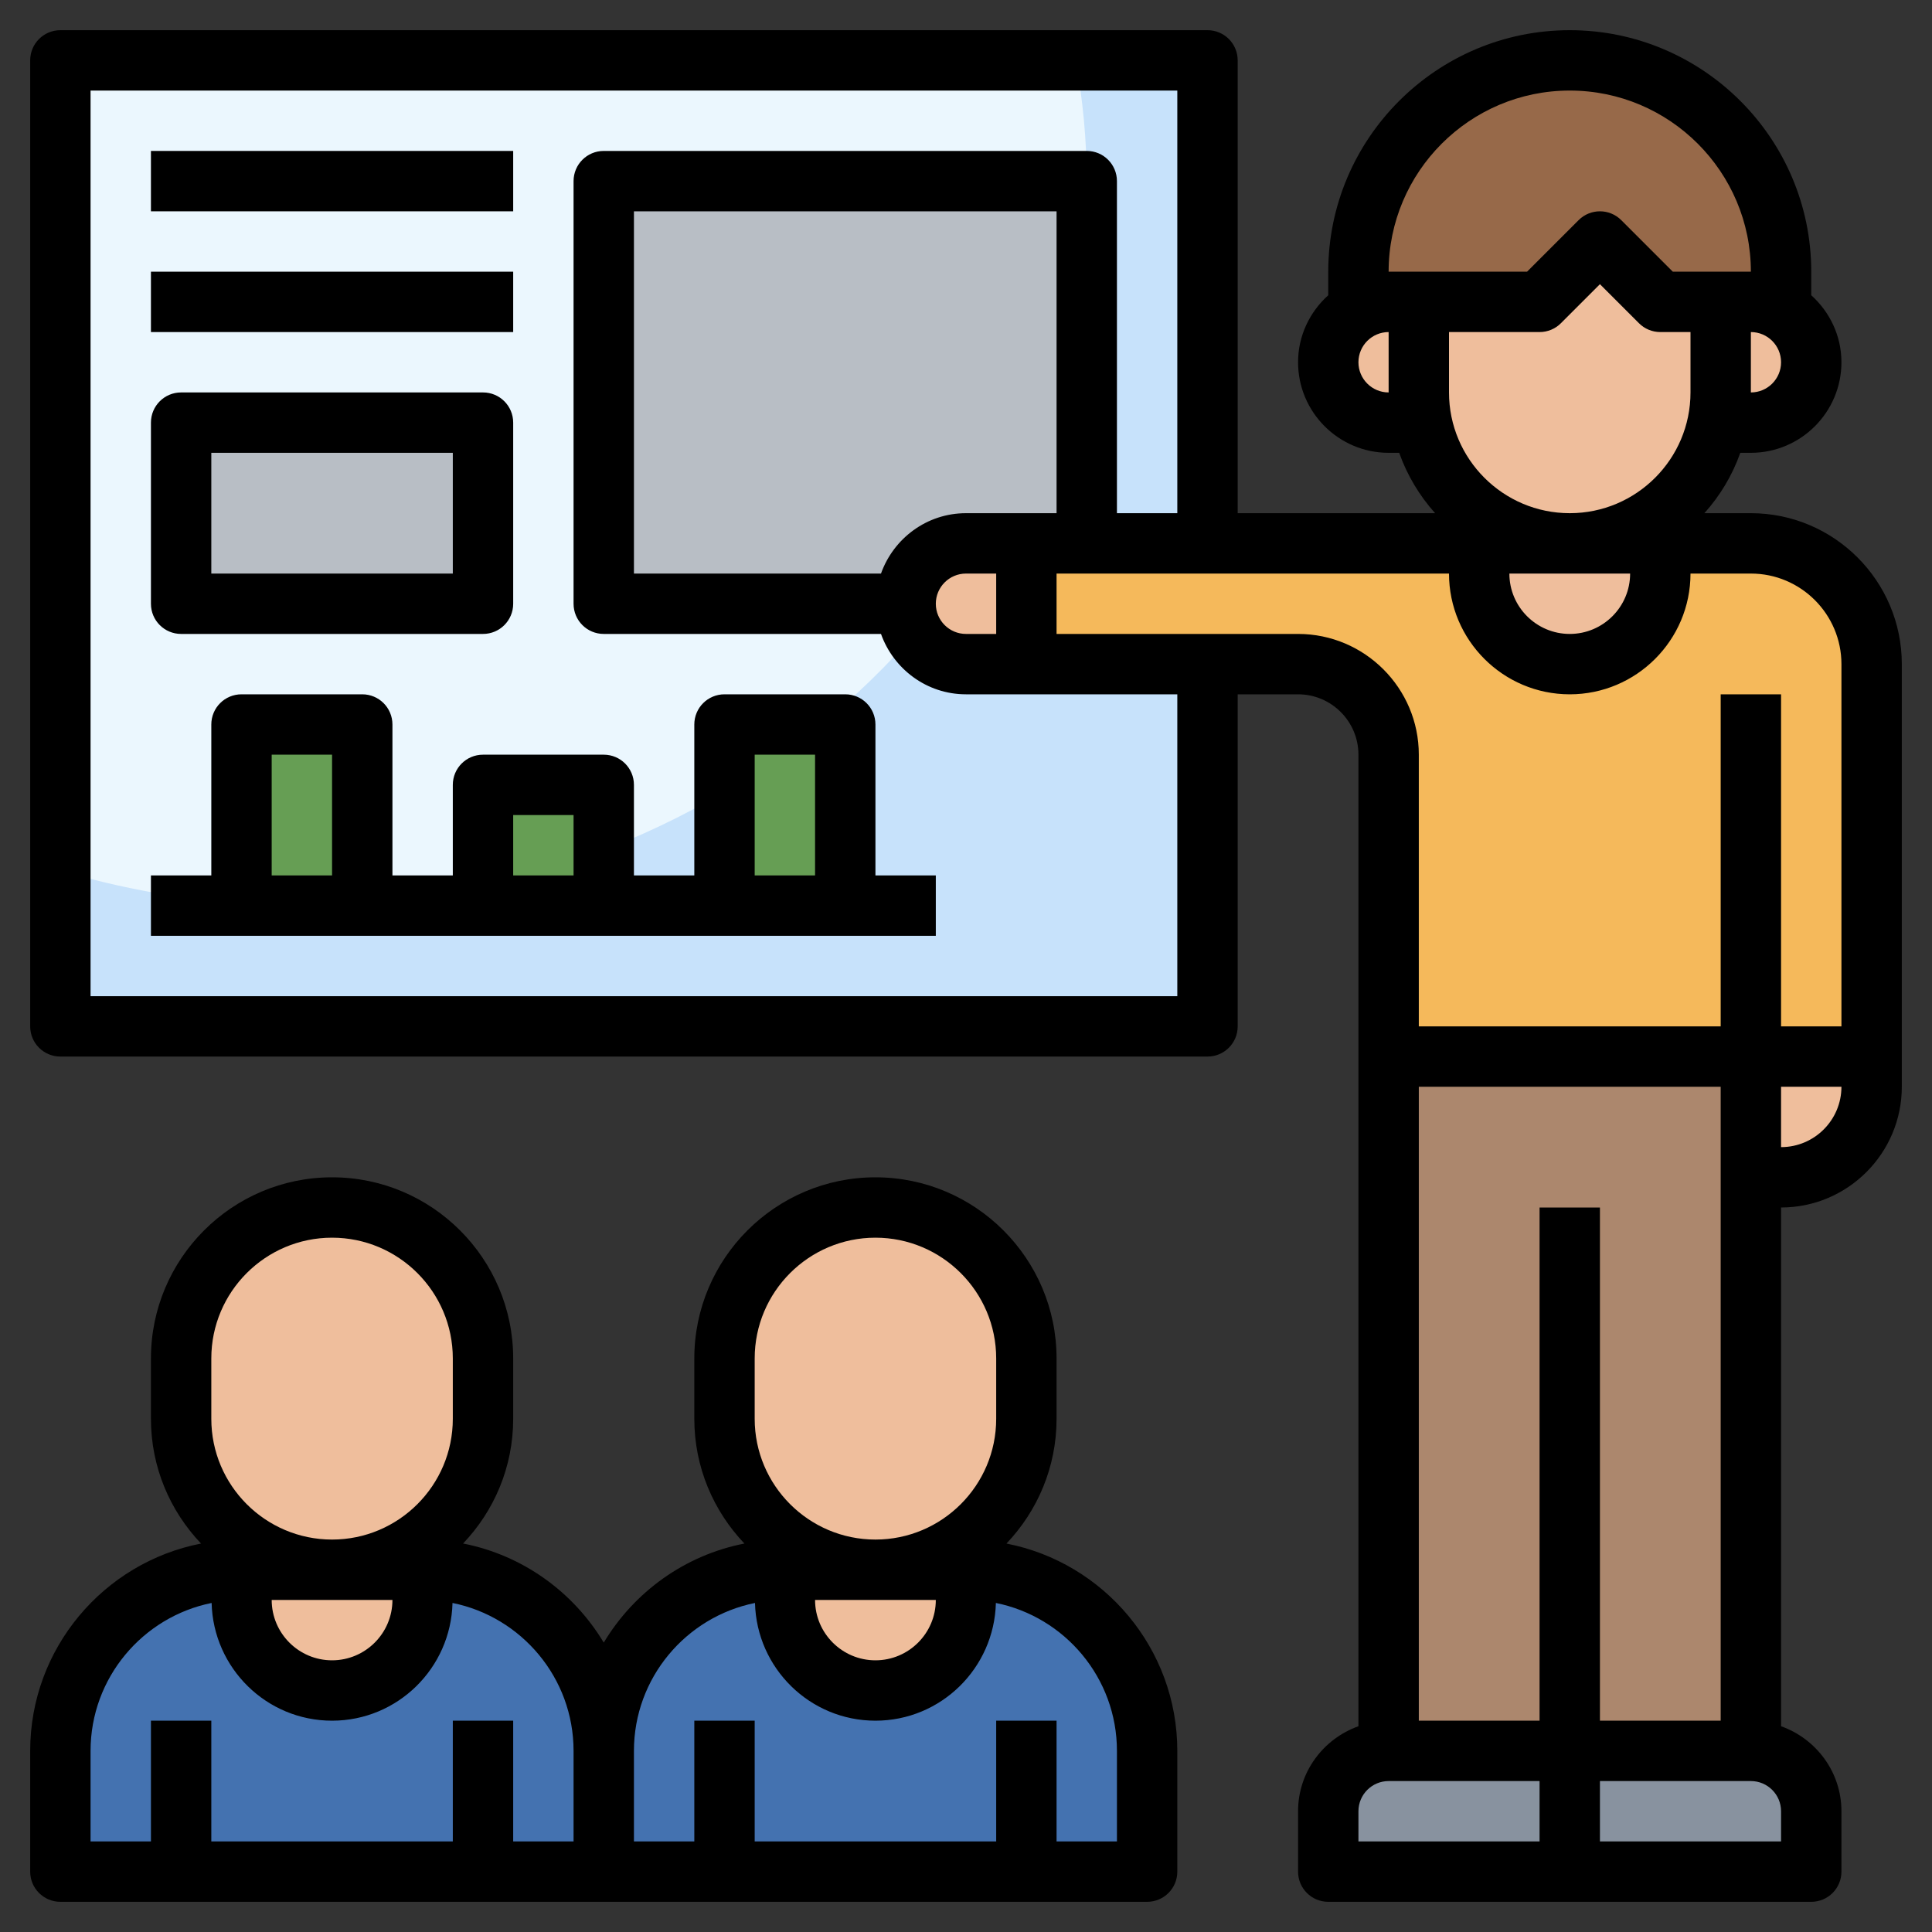 <svg id="Layer_3" enable-background="new 0 0 64 64" height="512" viewBox="0 0 64 64" width="512" xmlns="http://www.w3.org/2000/svg"><rect x="0" y="0" width="64" height="64" fill="#333333" stroke="none"/><g><path d="m2 2h38v32h-38z" fill="#c7e2fb"/><path d="m2 28.837c2.521.752 5.208 1.163 8 1.163 14.359 0 26-10.745 26-24 0-1.364-.13-2.699-.366-4h-33.634z" fill="#ebf7fe"/><path d="m20 6h16v14h-16z" fill="#b8bec5"/><path d="m20 62v-4c0-3.314-2.686-6-6-6h-6c-3.314 0-6 2.686-6 6v4z" fill="#4472b0"/><path d="m11 56c1.657 0 3-1.343 3-3v-1h-6v1c0 1.657 1.343 3 3 3z" fill="#efbe9c"/><path d="m11 40c-2.761 0-5 2.239-5 5v2c0 2.761 2.239 5 5 5 2.761 0 5-2.239 5-5v-2c0-2.761-2.239-5-5-5z" fill="#efbe9c"/><path d="m38 62v-4c0-3.314-2.686-6-6-6h-6c-3.314 0-6 2.686-6 6v4z" fill="#4472b0"/><path d="m29 56c1.657 0 3-1.343 3-3v-1h-6v1c0 1.657 1.343 3 3 3z" fill="#efbe9c"/><path d="m29 40c-2.761 0-5 2.239-5 5v2c0 2.761 2.239 5 5 5 2.761 0 5-2.239 5-5v-2c0-2.761-2.239-5-5-5z" fill="#efbe9c"/><path d="m6 14h10v6h-10z" fill="#b8bec5"/><path d="m8 24h4v6h-4z" fill="#669e54"/><path d="m24 24h4v6h-4z" fill="#669e54"/><path d="m16 26h4v4h-4z" fill="#669e54"/><path d="m58 18h-24v4h9c1.657 0 3 1.343 3 3v10h12v4h1c1.657 0 3-1.343 3-3v-14c0-2.209-1.791-4-4-4z" fill="#f5b95b"/><path d="m47 13v-3h-1c-1.105 0-2 .895-2 2s.895 2 2 2h1.101c-.066-.323-.101-.657-.101-1z" fill="#efbe9c"/><path d="m58 10h-1v3c0 .343-.035.677-.101 1h1.101c1.105 0 2-.895 2-2s-.895-2-2-2z" fill="#efbe9c"/><path d="m46 35h12v23h-12z" fill="#ac876d"/><path d="m52 58h6c1.105 0 2 .895 2 2v2h-8z" fill="#88929f"/><path d="m52 58h-6c-1.105 0-2 .895-2 2v2h8z" fill="#88929f"/><path d="m57 10v3c0 2.761-2.239 5-5 5-2.761 0-5-2.239-5-5v-3h4l2-2 2 2z" fill="#efbe9c"/><path d="m52 2c-3.866 0-7 3.134-7 7v1.277c.295-.171.634-.277 1-.277h1 4l2-2 2 2h2 1c.366 0 .705.106 1 .277v-1.277c0-3.866-3.134-7-7-7z" fill="#976949"/><g fill="#efbe9c"><path d="m49 18v1c0 1.657 1.343 3 3 3 1.657 0 3-1.343 3-3v-1z"/><path d="m34 18h-2c-1.105 0-2 .895-2 2 0 1.105.895 2 2 2h2z"/><path d="m58 39h1c1.657 0 3-1.343 3-3v-1h-4z"/></g><g><path d="m60 63c.553 0 1-.447 1-1v-2c0-1.302-.839-2.402-2-2.816v-17.184c2.206 0 4-1.794 4-4v-14c0-2.757-2.243-5-5-5h-1.54c.519-.578.926-1.254 1.19-2h.35c1.654 0 3-1.346 3-3 0-.883-.391-1.67-1-2.22v-.78c0-4.411-3.589-8-8-8s-8 3.589-8 8v.78c-.609.549-1 1.337-1 2.22 0 1.654 1.346 3 3 3h.35c.265.746.672 1.422 1.19 2h-6.54v-15c0-.553-.447-1-1-1h-38c-.553 0-1 .447-1 1v32c0 .553.447 1 1 1h38c.553 0 1-.447 1-1v-11h2c1.103 0 2 .897 2 2v32.184c-1.161.414-2 1.514-2 2.816v2c0 .553.447 1 1 1zm-6-44c0 1.103-.897 2-2 2s-2-.897-2-2zm4-6v-2c.552 0 1 .448 1 1s-.448 1-1 1zm-13-1c0-.552.448-1 1-1v2c-.552 0-1-.448-1-1zm1-3c0-3.309 2.691-6 6-6s6 2.691 6 6h-1-1.586l-1.707-1.707c-.391-.391-1.023-.391-1.414 0l-1.707 1.707h-3.586zm2 4v-2h3c.266 0 .52-.105.707-.293l1.293-1.293 1.293 1.293c.187.188.441.293.707.293h1v2c0 2.206-1.794 4-4 4s-4-1.794-4-4zm-9 20h-36v-30h36v14h-2v-11c0-.553-.447-1-1-1h-16c-.553 0-1 .447-1 1v14c0 .553.447 1 1 1h9.184c.414 1.161 1.514 2 2.816 2h2 5zm-6-12h-1c-.552 0-1-.448-1-1s.448-1 1-1h1zm-1-4c-1.302 0-2.402.839-2.816 2h-8.184v-12h14v10h-1zm11 4h-8v-2h13c0 2.206 1.794 4 4 4s4-1.794 4-4h2c1.654 0 3 1.346 3 3v12h-2v-11h-2v11h-10v-9c0-2.206-1.794-4-4-4zm8 40h-6v-1c0-.552.448-1 1-1h5zm0-21v17h-4v-21h10v21h-4v-17zm8 21h-6v-2h5c.552 0 1 .448 1 1zm0-23v-2h2c0 1.103-.897 2-2 2z"/><path d="m38 63c.553 0 1-.447 1-1v-4c0-3.401-2.44-6.241-5.66-6.868 1.026-1.077 1.66-2.53 1.66-4.132v-2c0-3.309-2.691-6-6-6s-6 2.691-6 6v2c0 1.602.634 3.055 1.66 4.132-1.978.385-3.656 1.608-4.66 3.281-1.004-1.673-2.682-2.896-4.66-3.282 1.026-1.076 1.66-2.529 1.66-4.131v-2c0-3.309-2.691-6-6-6s-6 2.691-6 6v2c0 1.602.634 3.055 1.66 4.132-3.22.627-5.66 3.467-5.66 6.868v4c0 .553.447 1 1 1zm-7-10c0 1.103-.897 2-2 2s-2-.897-2-2zm-6-8c0-2.206 1.794-4 4-4s4 1.794 4 4v2c0 2.206-1.794 4-4 4s-4-1.794-4-4zm-12 8c0 1.103-.897 2-2 2s-2-.897-2-2zm-6-8c0-2.206 1.794-4 4-4s4 1.794 4 4v2c0 2.206-1.794 4-4 4s-4-1.794-4-4zm-4 13c0-2.418 1.726-4.439 4.01-4.9.055 2.159 1.818 3.9 3.99 3.9s3.935-1.741 3.99-3.9c2.284.461 4.01 2.482 4.01 4.9v3h-2v-4h-2v4h-8v-4h-2v4h-2zm34 3h-2v-4h-2v4h-8v-4h-2v4h-2v-3c0-2.418 1.726-4.439 4.01-4.9.055 2.159 1.818 3.9 3.99 3.9s3.935-1.741 3.99-3.9c2.284.461 4.01 2.482 4.01 4.9z"/><path d="m5 5h12v2h-12z"/><path d="m5 9h12v2h-12z"/><path d="m6 21h10c.553 0 1-.447 1-1v-6c0-.553-.447-1-1-1h-10c-.553 0-1 .447-1 1v6c0 .553.447 1 1 1zm1-6h8v4h-8z"/><path d="m29 24c0-.553-.447-1-1-1h-4c-.553 0-1 .447-1 1v5h-2v-3c0-.553-.447-1-1-1h-4c-.553 0-1 .447-1 1v3h-2v-5c0-.553-.447-1-1-1h-4c-.553 0-1 .447-1 1v5h-2v2h26v-2h-2zm-4 1h2v4h-2zm-8 2h2v2h-2zm-8-2h2v4h-2z"/></g></g></svg>